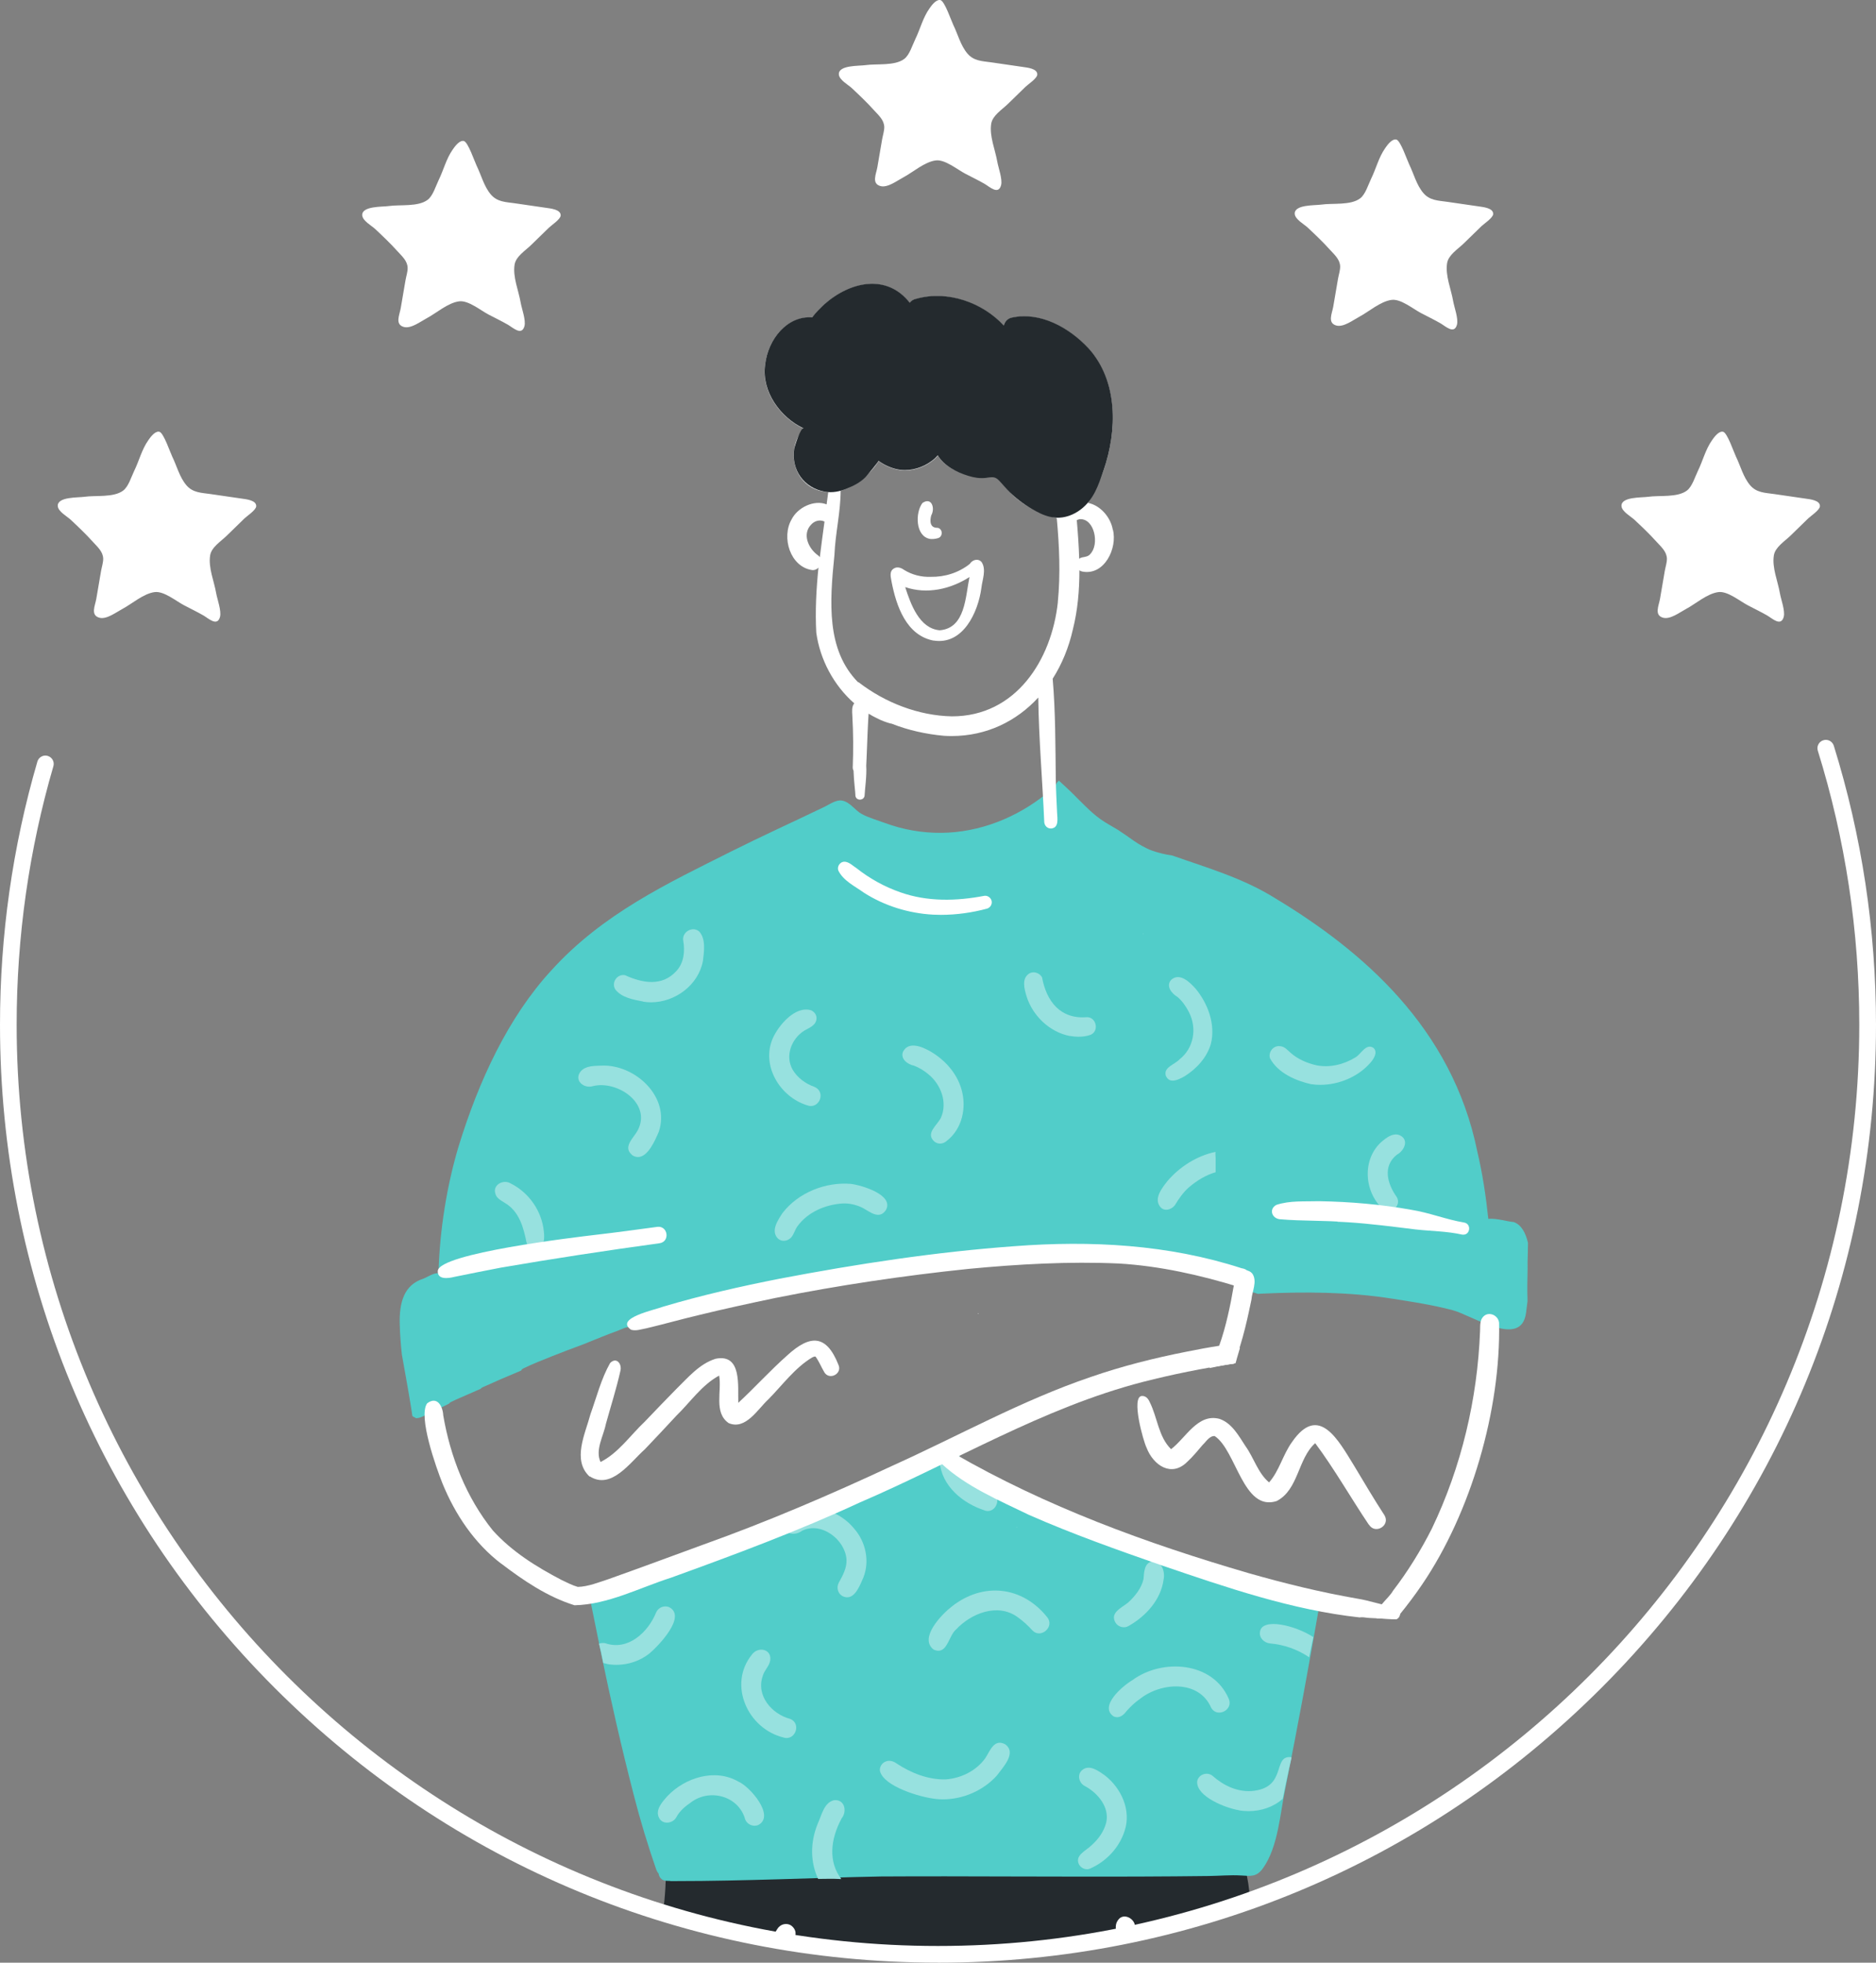 <svg xmlns="http://www.w3.org/2000/svg" xmlns:xlink="http://www.w3.org/1999/xlink" id="a" width="285.05" height="298.23" viewBox="0 0 285.05 298.23"><rect x="0" y="0" width="285.05" height="298.23" fill="#808080" stroke="none"/><defs><style>.c{fill:none;}.c,.d,.e,.f,.g{stroke-width:0px;}.h{clip-path:url(#b);}.d{fill:#fff;}.e{fill:#51cdc9;}.f{fill:#97e1df;}.g{fill:#242a2e;}</style><clipPath id="b"><circle class="c" cx="142.52" cy="155.7" r="141.26"></circle></clipPath></defs><path class="d" d="m70.36,21.41s.08,0,.13.02c.64.18,1.63,3.14,1.94,3.77.7,1.43,1.1,3.11,2.15,4.35.98,1.15,2.26,1.14,3.66,1.34,1.58.23,3.16.46,4.74.69.67.1,2.26.24,2.21,1.17-.03.58-1.41,1.48-1.79,1.85-.89.87-1.79,1.74-2.69,2.62s-2.32,1.74-2.52,2.99c-.3,1.88.61,3.94.92,5.76.16.92.82,2.67.58,3.58-.41,1.52-1.72.26-2.5-.2-.95-.55-1.96-1.03-2.93-1.54-1.25-.65-3.1-2.21-4.51-2.02-1.71.23-3.44,1.79-4.93,2.58-.91.48-2.38,1.62-3.47,1.31-1.38-.39-.63-1.85-.46-2.86.24-1.4.48-2.81.72-4.21.1-.6.34-1.3.33-1.9-.03-1.07-.84-1.76-1.58-2.57-1.05-1.17-2.19-2.25-3.34-3.33-.54-.51-1.92-1.25-1.98-2.08-.11-1.45,3.08-1.28,4.03-1.42,1.71-.25,4.46.15,5.91-.95.81-.61,1.23-2.09,1.67-2.99.75-1.53,1.15-3.25,2.14-4.65.28-.41.95-1.35,1.58-1.31h0Z"></path><g class="h"><path class="d" d="m148.61,199.59c-.01-.1.13-.04.08.03-.03.04-.08.03-.08-.03Z"></path><path class="g" d="m208.37,541.74c.07-2.05,1.45-6.82-1.07-7.68-1.22-.41-2.87-.21-4.16-.23-1.59-20.42-2.46-40.86-2.71-61.39-.05-.11-.08-.23-.1-.36-.05-.66-.04-1.32-.04-1.98v-2.22c0-.4,0-.8,0-1.2,0-.39,0-.79.01-1.18,0-.11,0-.23.01-.35-.86-34.69-2.74-69.32-5.01-103.94-.56-10.8-.77-21.78-1.68-32.6-.94-10.57-2.29-21.1-3.11-31.68-.2-2.5-.32-5.01-.51-7.51-.11-1.41-.22-2.85-.51-4.24-.35-1.7-.8-2.07-2.61-2-2.73.1-5.4.27-8.1-.01-2.67-.27-5.28.11-7.95.16-11.53.25-23.07.59-34.6,1-5.76.21-11.53.43-17.3.68-5.87.25-11.91.48-17.77.1-.04,4.88-1.14,9.64-1.62,14.52-.49,4.98-.76,9.97-1.22,14.95-.86,9.29-1.64,18.6-2.38,27.9-1.81,22.87-3.06,45.76-4.63,68.65-.03.48-.07.95-.1,1.43-.11,1.62-.21,3.23-.35,4.85-.06.77-.13,1.55-.2,2.33.05.05.1.11.13.17-.48,8.5-.96,17-1.42,25.51-1.04,25.34-4.22,50.46-4.5,75.9-.09,2.67-.2,5.34-.3,8.01.13,1.31-.07,2.77-.18,4.06-2.07.05-4.71.89-4.74,3.32-.03,1.79-.05,3.58-.08,5.36.02.49.04.98.06,1.48.03.71.05,1.43.08,2.14.13.16.21.36.2.58-.04,2.54,3.49,1.52,5.52,1.52h48.24c.22,0-.3-6.04-.33-6.53-.06-.84-.08-1.67-.11-2.52-.04-1.11.29-2.71-.74-3.42-.26-.18-2.56-.39-2.57-.23,1.27-20.67,2.64-41.34,3.77-62.02.46-9.83.92-19.65,1.43-29.48.44-8.61.93-17.22,1.49-25.83.25-3.87.51-7.73.87-11.59.32-3.54,1.08-7.03,1.48-10.58.31-2.77-.03-5.62.44-8.35.96-5.51,2.35-10.97,3.52-16.44.03.12.06.25.09.37,1.7,7.01,3.01,14.06,4.13,21.18.21,1.66.39,3.33.56,4.98,0,.01,0,.03,0,.1.03.32.07.64.11.96.22,1.78.5,3.56.75,5.33.24,1.71.51,3.43.77,5.14.25,1.67.45,3.35.72,5.03.2,1.26.42,2.52.65,3.78,1.22,9.35,2.42,18.7,3.77,28.04.08.55.16,1.1.25,1.64.23,2.24.45,4.48.74,6.72.16,1.19.32,2.38.48,3.56.16,1.15.37,2.29.58,3.43.46,2.49.96,4.97,1.41,7.47.32,1.76.58,3.53.86,5.29.28,1.72.6,3.42.9,5.14.34,1.95.66,3.91.93,5.88.24,1.73.46,3.46.7,5.19.51,3.65,1.04,7.3,1.62,10.94.29,1.8.56,3.59.86,5.4.29,1.74.62,3.49.94,5.22.03.15.06.3.09.44,1.33,7.06,2.66,14.59,2.64,21.78-2.59.58-4.92,1.73-4.54,4.99,0,.08,0,.15,0,.25.01,1.34.02,2.67.03,4,0,1.29.03,2.59,0,3.88,0,.45-.05.82.13,1.22,1.96.21,4.01.06,5.99.06h39.06c-.04-1.62.21-3.2.2-4.83,0-.54.02-1.08.04-1.61h-.04Z"></path><path class="e" d="m101.89,285.81c-.46-.03-.96.05-1.36-.27-.27-.23-.42-.53-.46-.86-.16-.16-.27-.37-.36-.61-1.28-3.7-2.43-7.47-3.41-11.31-1.86-7.19-3.51-14.46-5.02-21.79-.63-3.1-1.26-6.21-1.89-9.31.45-.14.9-.28,1.34-.46.46-.19.91-.39,1.37-.59-.05.02-.1.04-.16.06,2.14-.91,4.29-1.81,6.48-2.59.08-.03.16-.06.25-.08.41-.13.82-.27,1.22-.41.31-.1.62-.21.93-.31.56-.19,1.13-.38,1.69-.57.22-.06.44-.12.66-.18.75-.2,1.51-.41,2.25-.64.77-.25,1.56-.48,2.33-.75,5.45-1.97,10.88-4.06,16.38-5.97,2.57-.89,5.16-1.79,7.58-3.06,3.6-1.89,6.89-4.6,10.87-5.41.29-.06.6-.11.87,0,.33.11.56.41.8.67,1.28,1.42,3.06,2.27,4.79,3.08,8.03,3.75,15.96,7.39,24.3,10.37.05.25.19.49.39.67.25.22.49.42.78.57.25.13.51.24.77.33.6.2,1.2.36,1.81.54.01,0,.02,0,.02,0,.01,0,.03,0,.04.01,0,0-.02,0-.03,0,.95.29,1.9.58,2.85.87.79.24,1.57.5,2.36.72,2.24.62,4.48,1.22,6.71,1.84.11.03.22.06.34.08.34.1.69.2,1.03.29,1.32.36,2.64.72,3.96,1.08.74.2,1.49.41,2.24.61.3.08.61.16.91.25.2.05.39.11.59.16.1.03.2.06.29.08-.03,0-.04-.01-.06-.02.06.02.13.03.19.05-.01,0-.02,0-.03-.01.68.18,1.38.29,2.07.43-1.64,9.48-3.37,18.91-5.26,28.32-.81,3.82-1.08,8.93-3.41,12.19-.98,1.37-1.87,1.18-3.32,1.1-1.62-.1-3.3.06-4.93.08-3.37.04-6.73.07-10.11.08-6.65.03-13.3,0-19.95-.01-6.57-.02-13.16-.04-19.73,0-10.35.2-20.71.7-31.07.7h-.96"></path><path class="e" d="m177.18,236.93h0s.08.03.13.04c-.04-.01-.08-.03-.12-.04"></path><polygon class="e" points="177.2 237.33 177.09 237.3 174.46 236.56 177.23 236.55 177.42 236.61 177.2 237.33"></polygon><path class="e" d="m63.1,215.39c-.16-.03-.31-.11-.44-.22-.03-.23-.06-.46-.1-.69-.07-.46-.15-.91-.22-1.36-.2-1.19-.39-2.36-.61-3.54,0,.04.02.1.03.15-.23-1.31-.47-2.61-.7-3.92-.16-1.5-.28-3-.32-4.51-.11-3.48.7-6.06,3.54-6.99.72-.27,1.58-.92,2.35-.84.17-6.63,1.3-13.4,3.02-19.17,3.09-10.1,7.6-19.78,14.15-26.88,7.84-8.64,17.75-13.24,27.28-18.03,4.71-2.36,9.48-4.52,14.21-6.8.76-.37,1.79-1.12,2.67-.94,1.22.23,1.93,1.46,2.97,2.03,1.04.57,2.45.97,3.59,1.39,2.71,1,5.59,1.5,8.47,1.48,5.86-.05,11.51-2.31,16.03-5.97.47-.39.93-.79,1.37-1.23.1-.3.27-.56.51-.73.65.6,1.31,1.2,1.95,1.82.7.7,1.4,1.41,2.11,2.1.72.7,1.47,1.38,2.29,1.96.83.59,1.74,1.06,2.61,1.59.39.25.78.52,1.17.79.84.58,1.66,1.21,2.56,1.69.46.25.94.49,1.43.67.5.18,1,.32,1.52.45.52.13,1.04.23,1.57.3,5.32,1.88,10.73,3.41,15.72,6.54,13.11,7.91,26.81,19.59,30.64,38.44.79,3.34,1.31,6.78,1.67,10.23,1.3-.11,2.98.44,3.87.49,1.18.43,1.81,1.67,2.16,3.16,0,.24,0,.48-.01.72v-.15c0,.17-.01.35-.01.53v.09-.09.27c0,.1,0,.2-.01.3-.03.75-.04,1.52-.03,2.28-.01.81-.03,1.61-.04,2.42,0,.35,0,.7,0,1.05.01.48.02.95.03,1.43-.07.58-.14,1.17-.22,1.75-.7,5.55-8.15.41-11.23-.39-3.04-.79-6.1-1.26-9.19-1.74-6.55-1.03-13.21-1.05-19.82-.75-.17,0-.34.02-.51.03-.34-.13-.7-.22-1.07-.29.02-.55-.29-1.09-.8-1.33-4.6-2.06-10.2-2.52-15.17-3.12-5.45-.66-10.95-.97-16.45-.93-9.79.06-19.12,1.69-28.65,3.46.06,0,.11-.02.16-.03-.68.13-1.37.27-2.05.4-.6.12-1.19.22-1.79.35h.03s-.05,0-.08.01c-.03,0-.05.01-.08.02-.23.05-.48.11-.71.16.01,0,.03,0,.04,0-.01,0-.03,0-.04,0-.04,0-.07.02-.11.03h.03s-.01,0-.04,0c-1.5.32-3,.65-4.5.96-1.48.32-2.97.67-4.44,1.01-.2-.1-.43-.13-.66-.09-.03,0-.06.01-.09.01,0,0-.02,0-.03.01-.2.04-.4.09-.6.14-1.1.27-2.19.56-3.27.86-.09,0-.17,0-.25.03-1.24.29-2.47.59-3.7.91-.23-.15-.53-.18-.82-.1-1.75.5-3.5,1.02-5.24,1.54-.22-.27-.58-.4-.91-.32-.6.14-1.2.29-1.78.48-.67.22-1.36.41-2.02.65-.22.08-.44.16-.67.24-.42.07-.82.27-1.23.43-.1.04-.21.08-.31.13-.11.04-.22.08-.32.12-1.37.49-2.72,1.06-4.07,1.6-.25.1-.49.2-.74.3-.14.05-.29.11-.42.16-1.43.53-2.87,1.07-4.3,1.64-1.51.6-3.02,1.19-4.48,1.9-.14.07-.25.18-.32.32-1.97.82-3.92,1.66-5.86,2.54-.12.05-.22.13-.29.23-.58.25-1.17.51-1.75.77-.93.41-1.86.79-2.77,1.24-.11.06-.21.14-.28.24-1.07.53-2.13,1.07-3.21,1.59-.58.23-1.14.62-1.75.62-.04,0-.09,0-.13,0"></path><path class="f" d="m97.72,152.18c-1.46-.28-3.24-.58-4.21-1.81-.68-1.04.25-2.42,1.46-2.19,2.62,1.2,5.63,1.76,7.79-.62,1.17-1.26,1.34-3.03,1.05-4.65-.2-1.29,1.39-2.23,2.41-1.39,1.06,1.13.76,3.05.59,4.48-.68,3.69-4.24,6.3-7.89,6.3-.4,0-.8-.03-1.2-.1"></path><path class="f" d="m96.04,175.49c-1.48-1.22.27-2.6.87-3.75,2.12-4.07-3.09-7.61-6.8-6.71-1.42.45-2.97-.9-1.87-2.24.78-.89,2.1-.82,3.19-.87,5.1-.2,10.46,4.79,8.67,10.05-.53,1.23-1.62,3.84-3.16,3.84-.29,0-.59-.09-.91-.3"></path><path class="f" d="m122.58,167.93c-4.12-1.31-6.97-6.07-5.14-10.21.9-1.96,3.39-4.93,5.8-4.21.52.25.88.72.82,1.33-.1,1-1.12,1.33-1.86,1.77-1.94,1.23-2.94,3.8-1.78,5.9.74,1.26,1.98,2.17,3.35,2.65,1.6.7.9,2.9-.56,2.9-.2,0-.4-.04-.62-.13"></path><path class="f" d="m142,173.48c-1.47-1.26.41-2.48.97-3.64,1.03-2.31.01-5.02-1.86-6.57-.66-.56-1.41-1.03-2.23-1.34-.95-.18-2.11-1.03-1.67-2.12.85-1.67,2.97-.74,4.19-.03,2.17,1.26,3.99,3.29,4.69,5.73.81,2.79.12,6.03-2.24,7.85-.29.26-.65.41-1.01.41-.29,0-.58-.09-.83-.29"></path><path class="f" d="m118.16,188.15c-1.07-1.15.04-2.75.73-3.82,2.39-3.11,6.53-4.76,10.4-4.44,1.64.21,6.57,1.65,5.33,3.96-.98,1.52-2.41.32-3.44-.26-.98-.51-2.09-.78-3.2-.72-2.59.18-5.24,1.3-6.8,3.45-.41.54-.55,1.28-1.01,1.76-.29.29-.69.46-1.08.46-.34,0-.67-.12-.93-.39"></path><path class="f" d="m162.49,157.41c-3.04-.62-5.59-3.08-6.51-6.02-.33-1.11-.79-2.71.4-3.46.67-.42,1.58-.09,1.95.56.67,3.65,2.78,6.4,6.8,6.07,1.47-.04,1.93,2.16.55,2.69-.56.2-1.17.28-1.78.28-.48,0-.95-.05-1.41-.13"></path><path class="f" d="m176.36,183.46c-1.15-1.28.2-2.94,1.03-4,1.85-2.17,4.48-3.85,7.3-4.43-.03.31,0,.63.02.94v2.15c-1.39.39-2.78,1.2-4.08,2.31-.87.77-1.52,1.72-2.12,2.71-.3.39-.82.68-1.32.68-.3,0-.6-.11-.83-.36"></path><path class="f" d="m177.17,163.55c-.5-1.37,1.33-1.78,2.05-2.58,2.19-1.71,2.69-4.75,1.43-7.18-.44-.86-1-1.67-1.73-2.3-.87-.51-1.83-1.65-.96-2.61,1.29-1.15,2.83.37,3.7,1.34,1.89,2.28,3.06,5.45,2.33,8.39-.6,2.07-2.16,3.77-3.95,4.9-.51.3-1.24.69-1.86.69-.41,0-.77-.18-1-.67"></path><path class="f" d="m199.24,164.75c-2.38-.54-5.08-1.71-6.27-3.95-.3-.96.55-1.99,1.55-1.83.68.04,1.12.61,1.59,1.01,1.1.97,2.49,1.56,3.91,1.89,2.04.41,4.19-.13,5.93-1.2.86-.49,1.58-2.16,2.72-1.46.75.64.06,1.71-.45,2.28-1.86,2.13-4.77,3.35-7.61,3.35h-.06c-.44,0-.87-.03-1.31-.1"></path><path class="f" d="m204.55,183.45c1.05-.48,2.2.52,2,1.62-.06.17-.11.34-.16.52-.08,0-.17.02-.25.03-.29,0-.57.01-.86.02-.68.02-1.36.04-2.04.06.2-1.05.62-1.9,1.31-2.25"></path><path class="f" d="m113.24,276.5c-.96-3.59-5.36-4.8-8.24-2.64-.87.6-1.71,1.29-2.22,2.24-.5.99-2.07,1.2-2.62.16-.68-1.23.48-2.47,1.26-3.35,2.67-2.81,7.23-4.24,10.75-2.21,1.74.72,5.69,5.24,3.04,6.61-.18.08-.37.11-.56.11-.58,0-1.16-.35-1.4-.91"></path><path class="f" d="m127.55,285.51c-.46-.01-.93-.04-1.39-.03-.58,0-1.15.01-1.72.02h-.13c-1.17-2.52-1.24-5.46-.08-8.34.6-1.27.94-3.25,2.49-3.62,1.61-.19,2.04,1.67,1.17,2.75-1.74,3.23-2.04,6.61-.06,9.23h-.27"></path><path class="f" d="m134.28,268.51c0-.23.19-.42.42-.42s.42.19.42.42-.19.42-.42.42-.42-.19-.42-.42"></path><path class="f" d="m142.15,273.34c-2.23-.22-7.83-1.86-8.44-4.21-.14-.85.58-1.6,1.43-1.57.41,0,.75.16,1.08.39,2.2,1.45,4.79,2.49,7.45,2.43,2.34-.16,4.67-1.3,6.05-3.24.72-1.1,1.32-2.98,2.99-2.11,1.86,1.31-.36,3.55-1.27,4.8-2.06,2.26-5.12,3.58-8.17,3.58-.37,0-.74-.02-1.11-.06"></path><path class="f" d="m164.68,270.1c0-.1.08-.19.19-.19s.19.08.19.19-.08.19-.19.19-.19-.08-.19-.19"></path><path class="f" d="m165.36,269.19c0-.1.08-.19.19-.19s.19.08.19.19-.08.19-.19.19-.19-.08-.19-.19"></path><path class="f" d="m163.98,283.36c-.77-1.42,1.02-2.13,1.85-2.95,1.05-.93,1.92-2.12,2.26-3.49.52-2.34-1.3-4.48-3.23-5.52-.87-.41-1.24-1.66-.5-2.38,1.12-1.04,2.6.1,3.58.8,2.46,1.94,3.98,5.29,2.94,8.38-.82,2.56-2.77,4.63-5.22,5.72-.16.08-.32.11-.49.11-.47,0-.94-.27-1.18-.67"></path><path class="f" d="m169.35,260.1c0-.1.08-.19.19-.19s.19.08.19.19-.08.19-.19.19-.19-.08-.19-.19"></path><path class="f" d="m169.26,260.84c-2.38-1.53,1.33-4.68,2.8-5.54,4.55-3.35,12.26-2.82,14.65,2.85.72,1.69-1.77,2.94-2.68,1.34-1.86-4.3-7.66-3.86-10.82-1.34-.76.52-1.41,1.15-2.02,1.83-.35.49-.86.95-1.45.95-.15,0-.31-.03-.48-.1"></path><path class="f" d="m188.23,275.06c-1.93-.32-6.42-2.02-6.33-4.34.15-1.1,1.53-1.57,2.36-.87,1.64,1.45,3.66,2.42,5.86,2.3,5.61-.41,3.1-5.56,6.13-5.14-.01.1-.03.19-.05.28,0-.03.01-.06.02-.09-.23.98-.46,1.97-.66,2.95-.15.69-.29,1.38-.43,2.08-.08.36-.15.72-.22,1.09-1.39,1.25-3.28,1.88-5.19,1.88-.51,0-1.01-.04-1.5-.13"></path><path class="f" d="m149.66,229.52c-3.37-1.06-6.64-3.77-6.87-7.45.7-.48,1.39-.98,2.07-1.48.49-.37.98-.72,1.46-1.1.02-.02.04-.03.06-.05-1.93,3.22,1.14,6.37,4.25,7.24,1.56.62.92,2.92-.54,2.92-.14,0-.29-.03-.45-.07"></path><path class="f" d="m127.98,242.51c-.7-.41-.91-1.31-.53-2.02.6-1.09,1.25-2.26,1.17-3.55-.22-3.02-3.84-5.77-6.73-4.35-.96.73-2.6.68-2.83-.74-.18-1.32,1.26-1.88,2.25-2.3,3.04-1.08,6.5.29,8.48,2.73,1.76,2.01,2.39,4.94,1.39,7.44-.48,1.07-1.17,2.99-2.45,2.99-.23,0-.48-.06-.75-.2"></path><path class="f" d="m141.86,250.65c-2.28-1.75,1.23-5.36,2.76-6.54,4.76-3.76,10.73-3.11,14.51,1.64,1.15,1.44-.98,3.32-2.26,1.99-.69-.76-1.44-1.45-2.28-2.04-3.01-2.17-7.06-.55-9.35,1.93-.99.85-1.26,3.2-2.65,3.2-.22,0-.46-.06-.74-.18"></path><path class="f" d="m119.08,264.02c-5.46-1.31-8.53-8.05-4.82-12.62.93-1.26,3.02-.86,2.77.9-.13.87-.91,1.5-1.13,2.35-1.06,2.98,1.36,5.81,4.18,6.54,1.56.64.92,2.9-.56,2.9-.13,0-.28-.02-.43-.06"></path><path class="f" d="m166.53,232.47c-.09-.06-.16-.13-.23-.19.34.06.68.12,1.01.17.13.02.25.04.38.06-.16.06-.33.1-.51.1-.2,0-.42-.04-.65-.14"></path><path class="f" d="m209.99,183.59c-2.87-2.78-3.01-7.88.29-10.39.67-.53,1.53-1.07,2.4-.7,1.48.68.69,2.36-.42,2.95-2.23,1.74-1.45,4.46-.03,6.44.82,1.39-1.1,2.85-2.23,1.69"></path><path class="f" d="m80.01,188.83c-.46-2.33-1.12-4.77-3.3-6.05-.57-.37-1.29-.7-1.45-1.44-.41-1.34,1.26-2.18,2.33-1.52,2.77,1.38,4.72,4.17,5.04,7.25.12,1.01.15,2.55-1.15,2.73-.65.1-1.29-.33-1.46-.97"></path><path class="f" d="m92.21,252.82c-.18-.04-.36-.08-.55-.13-.01-.06-.03-.11-.03-.16-.1-.49-.2-.99-.3-1.48-.06-.29-.13-.56-.21-.85-.04-.15-.08-.3-.11-.44.3-.12.64-.15.97-.07,3.44,1.19,6.5-1.67,7.71-4.67.32-.75,1.2-1.13,1.97-.82,2.73,1.38-1.57,5.84-2.94,7.01-1.41,1.14-3.23,1.76-5.05,1.76-.49,0-1-.04-1.48-.14"></path><path class="f" d="m169.57,246.68c-1.07-1.6.83-2.34,1.85-3.18,1.04-.96,2-2.14,2.33-3.54.09-1.01.08-2.47,1.34-2.71,1.45-.1,1.97,1.6,1.71,2.78-.41,3.06-2.71,5.57-5.32,7.04-.62.37-1.46.19-1.9-.39"></path><path class="f" d="m192.98,249.72c-.91-.09-1.72-.87-1.52-1.82.35-2.12,5.36-.94,8.1.86-.02.09-.04.18-.06.27-.09.42-.18.84-.27,1.26-.11.51-.21,1.01-.31,1.53-1.76-1.19-3.81-1.92-5.94-2.1"></path><path class="d" d="m154.46,232.11c.06-.01.13-.03.18-.04-.06.02-.13.04-.19.06v-.02"></path><path class="d" d="m85.25,182.71s0-.02,0-.03c.03.06.04.12.06.18-.02-.05-.04-.1-.05-.15"></path><path class="d" d="m173.65,141.91s.04-.06.07-.1c-.01.04-.02.07-.03.1h-.04"></path><path class="d" d="m141.75,138.98c-3.7-.21-7.34-1.33-10.46-3.32-1.38-1-3.13-1.8-3.91-3.38-.25-.73.39-1.49,1.15-1.32.61.13,1.07.61,1.59.94,2.01,1.59,4.28,2.85,6.7,3.69,4.11,1.45,8.51,1.34,12.74.53.49-.07.96.25,1.1.72.15.52-.17,1.08-.7,1.23-2.28.61-4.63.94-6.99.94-.41,0-.82-.01-1.24-.03"></path><path class="d" d="m76.18,237.62c-4.09-3.11-7.02-7.49-8.95-12.22-.94-2.36-3.74-10.18-2.33-12.16,1.53-1.17,2.38.44,2.45,1.83,1.08,6.33,3.51,12.48,7.54,17.49,2.95,3.25,6.63,5.53,10.44,7.52.81.38,1.6.8,2.46,1.05,1.57-.03,3.3-.74,4.64-1.17,4.84-1.72,9.66-3.51,14.47-5.27,9.76-3.49,19.29-7.58,28.67-11.96,10.04-4.53,19.71-9.95,30.17-13.5,4.74-1.64,9.61-2.87,14.54-3.84,1.67-.34,3.35-.65,5.03-.91.93-.08,1.97-.53,2.8.07.11.09.21.18.29.29h0c-.18.58-.35,1.16-.51,1.74,0-.03.01-.05.03-.08-.06.21-.12.42-.18.63-.1.04-.22.07-.33.08-4.7.7-9.24,1.62-13.78,2.78-15.2,3.94-28.63,12.15-42.96,18.3-9.36,4.34-19.04,7.94-28.74,11.45-4.79,1.53-9.54,4.07-14.63,4.18-4.07-1.26-7.73-3.73-11.1-6.3"></path><path class="d" d="m211.41,246.01c-.74-.03-1.47-.07-2.21-.1-.5-1.45,1.78-2.95,2.45-4.18,2.26-2.93,4.29-6.24,5.92-9.47,4.5-9.39,6.92-19.69,7.32-30.01.04-.75-.08-1.61.49-2.19.84-.87,2.3-.2,2.4.95.26,13.21-4.26,28.82-11.7,39.76-1.07,1.58-2.23,3.11-3.42,4.58-.16.23-.35.47-.55.7-.23-.01-.46-.03-.69-.03"></path><path class="d" d="m211.41,246.01c-1.17-.05-2.33-.11-3.49-.17h.09c-.22-.01-.44-.04-.67-.07-.19-.03-.37-.04-.56-.03-.06,0-.11.01-.16.03-10.31-1.12-20.33-4.58-30.1-7.91-6.78-2.36-13.55-4.76-20.12-7.65-4.6-2.23-9.57-4.31-13.33-7.8-.74-1.3.63-2.25,1.83-1.59,14.01,8.1,29.33,13.7,44.79,18.21,5.58,1.59,10.92,2.9,16.48,3.87,1.94.29,3.77,1.03,5.73,1.21,1.08.16,1.1,1.58.29,1.94-.25-.01-.5-.03-.75-.04"></path><path class="d" d="m184.35,206.7c1.31-2.83,2.1-6.04,2.69-9,.23-1.2.42-2.4.68-3.6.25-1.16,1.94-1.47,2.61-.51.72,1.16-.08,2.64-.18,3.89-.38,1.79-1.29,6.47-2.7,9.76-.08,0-.16,0-.25.01-.25.03-.5.06-.75.11-.19.03-.37.06-.56.1-.37.07-.75.13-1.12.21-.34.07-.67.14-1,.21.2-.44.41-.86.56-1.19"></path><path class="d" d="m184.71,207.79s-.05.01-.08.01c.03,0,.05-.01.08-.01"></path><path class="d" d="m95.91,202.07c-2.65-1.79,3.79-3.08,4.88-3.53,5.81-1.73,11.72-3.07,17.66-4.24,11.8-2.25,23.7-4.07,35.68-4.94,11.61-.89,23.4-.27,34.53,3.35,2.07.29,1.8,3.25-.36,2.86-5.95-1.83-12.08-3.21-18.3-3.58-7.62-.34-15.34.1-22.87.82-9.8,1.02-19.66,2.48-29.29,4.41-3.87.81-7.74,1.65-11.59,2.59-2.68.63-5.33,1.39-8.01,2.02-.76.13-1.57.45-2.33.23"></path><path class="d" d="m89.59,224.37c-2.7-2.51-.65-6.53.13-9.49.93-2.59,1.63-5.38,2.98-7.76.95-.99,1.83.11,1.57,1.17-.61,2.73-1.47,5.4-2.21,8.08-.36,1.85-1.67,3.96-.81,5.78,2.7-1.35,4.54-4.08,6.72-6.13,1.57-1.65,3.16-3.3,4.76-4.93,1.79-1.74,3.54-3.87,6.02-4.63,4.01-.8,3.34,4.17,3.43,6.7,2.54-2.35,4.86-4.93,7.46-7.23,3.48-3.18,5.94-3.17,7.77,1.48.59,1.36-1.43,2.38-2.17,1.08-.45-.77-.79-1.62-1.31-2.34-.16-.08-.36.05-.52.11-2.64,1.59-4.5,4.18-6.64,6.35-1.64,1.5-3.46,4.73-6.05,3.63-2.31-1.6-1.01-4.88-1.45-7.22-2.64,1.43-4.39,4.05-6.51,6.11-1.59,1.71-3.18,3.42-4.79,5.1-2.2,1.95-5.08,6.2-8.36,4.1"></path><path class="d" d="m208.01,231.71c-2.76-4.1-5.22-8.46-8.17-12.42-2.66,2.35-2.51,7.08-5.87,8.8-5.09,1.62-6.11-7.7-9.4-9.88-.79-.06-1.31.86-1.83,1.34-.75.88-1.48,1.78-2.33,2.56-2.4,2.43-5.17.55-6.2-2.14-.51-1.05-2.37-7.73-.72-7.85.61-.04.98.41,1.2.92,1.18,2.32,1.33,5.29,3.25,7.16,2.24-1.69,4.05-5.49,7.37-4.6,1.88.65,2.9,2.56,3.93,4.13,1.27,1.76,1.9,4.11,3.59,5.52,1.56-1.76,2.1-4.23,3.49-6.14,4.08-5.92,7.06-.22,9.42,3.59,1.53,2.54,3.02,5.09,4.64,7.57.89,1.55-1.43,2.94-2.38,1.39"></path><path class="d" d="m66.52,193.11c.23-2.68,20.82-5.1,24-5.48,3.13-.36,6.24-.79,9.36-1.21,1.61-.2,1.97,2.24.34,2.49-8.06,1.1-16.11,2.33-24.13,3.71-2.37.44-4.73.94-7.1,1.41-.89.23-2.55.44-2.47-.91"></path><path class="d" d="m222.18,187.6c-2.34-.53-4.74-.52-7.11-.79-3.42-.42-6.84-.87-10.28-1.09-3.47-.3-6.9-.16-10.36-.46-1.17-.15-1.66-1.52-.51-2.17,2.05-.7,4.36-.5,6.51-.57,4.7.08,9.4.48,14.02,1.31,2.71.43,5.3,1.48,8,1.93,1.19.19.95,2-.25,1.84"></path><path class="d" d="m142.78,95.77c3.92-.3,3.91-5.14,4.53-8.09-2.89,1.85-6.45,2.66-9.77,1.53.84,2.59,2.14,6.29,5.24,6.56m-.93,1.57c-4.15-.79-5.67-5.28-6.38-8.95-.1-.67-.39-1.5.29-1.97.49-.36,1.12-.18,1.57.15,1.23.77,2.63,1.13,4.08,1.08,2.15.04,4.25-.62,5.94-1.96.39-.63,1.27-.91,1.81-.27.74,1.15.1,2.65-.04,3.9-.49,3.7-2.78,8.72-7.25,8.01"></path><path class="d" d="m141.31,81.89c-2.24-.4-2.26-4.01-1.15-5.46,1.4-.96,1.96.79,1.34,1.88-.25.89-.19,1.93.96,1.89.84.15.84,1.42,0,1.59-.38.1-.77.15-1.16.1"></path><path class="d" d="m169.1,80.48c.72,2.83-1.3,7.01-4.63,6.37-.18-.03-.34-.1-.46-.2,0,3.04-.25,6.06-1,9.02-.61,2.71-1.65,5.24-3.06,7.46.43,5.05.41,10.13.47,15.2.03,1.72.12,3.45.2,5.17.04.86.32,2.3-.91,2.39h-.04c-.55,0-.95-.43-1-.96-.27-6.31-.83-12.64-.91-18.94-3.3,3.59-7.83,5.85-13.17,5.85-.39,0-.79-.01-1.19-.04-2.66-.24-5.43-.84-8-1.87v.03c-.75-.2-1.51-.48-2.24-.87-.41-.2-.8-.41-1.18-.65-.02.32-.05.63-.06.94-.13,2.31-.18,4.63-.3,6.95h0c.1,1.6-.22,3.68-.25,4.55-.04.41-.37.62-.71.62-.31,0-.62-.18-.68-.56,0-.55-.25-2.3-.29-3.85-.08-.13-.12-.29-.12-.44.1-2.68.09-5.21-.06-7.87-.03-.64-.13-1.39.29-1.91-3.12-2.73-5.21-6.66-5.77-10.74-.18-3.3,0-6.59.33-9.88-.23.25-.56.41-.96.37-3.34-.48-4.7-4.98-3.12-7.7.91-1.81,3.42-3.03,5.32-2.28.08-.62.16-1.25.25-1.87h0c-5.1-.25-6.79-6.23-3.73-9.63-3.56-1.67-6.42-5.59-5.88-9.62.42-3.95,3.38-7.56,7.16-7.25.55-.77,1.36-1.52,1.78-1.94,4.03-3.59,9.59-4.7,13.04-.29.2-.27.54-.51,1.03-.61,4.69-1.31,9.99.54,13.27,4.08.11-.58.57-1.07,1.17-1.2,4.37-.99,8.78,1.53,11.69,4.65,4.51,4.98,4.38,12.53,2.29,18.56-.31.91-1.23,3.2-2.37,4.89,1.88.36,3.48,2.19,3.79,4.12m-3.44,3.66c1.44-1.42.68-5.5-1.65-5.3-.13.06-.27.1-.39.13.17,1.95.31,3.92.37,5.89.13-.11.29-.18.48-.22.44-.08.9-.13,1.2-.5m-4.93,7.3c.42-4.24.23-8.52-.16-12.76-3.66-.83-7.09-3.09-8.98-6.35-.49.1-1,.15-1.52.15-.32,0-.65-.02-.96-.06-1.1-.11-2.21-.41-3.24-.89-.02.05-.03.1-.05.15-1.31-.42-2.62-1.34-3.31-2.49-.16.17-.31.33-.44.46-1.25,1.1-2.9,1.78-4.55,1.78-.43,0-.87-.05-1.3-.15-.8-.18-1.88-.62-2.71-1.26-1.33,2.05-3.54,3.89-5.78,4.5,0,3.24-.81,6.49-.94,9.75-.74,7.26-1.23,14.42,3.57,19.33.04.01.08.03.13.04,4,3.08,9.07,5.06,14.15,5.16,9.7.01,15.15-8.54,16.1-17.36m-35.46-12.24c-.09-.03-.18-.06-.27-.1-.62-.17-1.26.05-1.7.5-1.5,1.47-.48,3.73,1.03,4.77.09.08.16.16.23.25.22-1.81.46-3.62.71-5.42"></path><path class="d" d="m107.15,304.03c-1.94-.27-1.95-2.69,0-2.96,3.18-.33,6.22-1.97,8.38-4.32.97-1.14,1.82-2.38,2.59-3.66.43-.7,1.34-.96,2.05-.54,1.94,1.42-.59,3.61-1.41,5-2.69,3.61-7.05,6.31-11.61,6.49"></path><path class="d" d="m179.27,303.66c-4.16-1.58-7.82-4.82-9.33-9.06-.32-.91-.7-1.98-.06-2.84.67-1.01,2.09-.49,2.49.5,1.02,4.46,4.81,7.5,8.93,9,1.83,1.47-.1,3.47-2.02,2.41"></path><path class="g" d="m167.68,71.48c2.09-6.03,2.23-13.59-2.29-18.56-2.9-3.11-7.32-5.63-11.69-4.65-.6.13-1.05.62-1.17,1.2-3.28-3.54-8.58-5.39-13.27-4.08-.48.09-.83.33-1.03.61-3.46-4.41-9.01-3.3-13.04.29-.43.43-1.24,1.17-1.78,1.94-3.78-.3-6.74,3.3-7.16,7.25-.53,4.03,2.32,7.96,5.88,9.62-.48-.23-1.42,2.81-1.46,3.14-.46,3.16,1.49,5.92,4.67,6.47,1.11.2,2.26-.03,3.3-.45,1.02-.41,2.08-.96,2.85-1.74.22-.22,2.07-2.45,2-2.5.83.63,1.91,1.08,2.71,1.26.43.1.87.15,1.3.15,1.66,0,3.31-.68,4.55-1.78.13-.13.28-.29.44-.46.97,1.62,2.9,2.58,4.63,3.11.9.28,1.71.41,2.63.32s1.36-.32,2.05.39c.56.58,1.05,1.24,1.64,1.8,1.17,1.12,2.5,2.09,3.93,2.85.94.51,1.97.93,3.04,1,1.36.09,2.73-.42,3.82-1.26,1.96-1.5,2.68-3.69,3.45-5.93h0Z"></path></g><path class="d" d="m142.52,298.22c-38.07,0-73.86-14.82-100.78-41.74C14.83,229.56,0,193.77,0,155.7c0-13.59,1.91-27.04,5.68-39.98.2-.67.9-1.06,1.57-.86.67.2,1.06.9.86,1.57-3.7,12.7-5.58,25.91-5.58,39.27,0,77.19,62.8,139.99,139.99,139.99s139.99-62.8,139.99-139.99c0-14.2-2.12-28.2-6.3-41.63-.21-.67.16-1.38.84-1.59.67-.21,1.38.16,1.59.84,4.25,13.67,6.41,27.93,6.41,42.39,0,38.07-14.82,73.86-41.74,100.78-26.92,26.92-62.71,41.74-100.78,41.74h0Z"></path><path class="d" d="m142.78,0s.08,0,.13.02c.64.18,1.63,3.14,1.94,3.77.7,1.43,1.1,3.11,2.15,4.35.98,1.15,2.26,1.14,3.66,1.34,1.58.23,3.16.46,4.74.69.67.1,2.26.24,2.21,1.17-.03.58-1.41,1.48-1.79,1.85-.89.87-1.79,1.74-2.69,2.62-.9.87-2.32,1.74-2.52,2.99-.3,1.88.61,3.94.92,5.76.16.92.82,2.67.58,3.58-.41,1.52-1.72.26-2.5-.2-.95-.55-1.96-1.03-2.93-1.54-1.25-.65-3.1-2.21-4.51-2.02-1.71.23-3.44,1.79-4.93,2.58-.91.48-2.38,1.62-3.47,1.31-1.38-.39-.63-1.85-.46-2.86.24-1.4.48-2.81.72-4.21.1-.6.34-1.3.33-1.9-.03-1.07-.84-1.76-1.58-2.57-1.05-1.17-2.19-2.25-3.34-3.33-.54-.51-1.92-1.25-1.98-2.08-.11-1.45,3.08-1.28,4.03-1.42,1.71-.25,4.46.15,5.91-.95.81-.61,1.23-2.09,1.67-2.99.75-1.53,1.15-3.25,2.14-4.65.28-.41.95-1.35,1.58-1.31h0Z"></path><path class="d" d="m212.05,21.19s.08,0,.13.02c.64.18,1.63,3.14,1.94,3.77.7,1.43,1.1,3.11,2.15,4.35.98,1.15,2.26,1.14,3.66,1.34,1.58.23,3.16.46,4.74.69.67.1,2.26.24,2.21,1.17-.03.58-1.41,1.48-1.79,1.85-.89.87-1.79,1.74-2.69,2.62-.9.87-2.32,1.74-2.52,2.99-.3,1.88.61,3.94.92,5.76.16.92.82,2.67.58,3.58-.41,1.52-1.72.26-2.5-.2-.95-.55-1.96-1.03-2.93-1.54-1.25-.65-3.1-2.21-4.51-2.02-1.71.23-3.44,1.79-4.93,2.58-.91.48-2.38,1.62-3.47,1.31-1.38-.39-.63-1.85-.46-2.86.24-1.4.48-2.81.72-4.21.1-.6.34-1.3.33-1.9-.03-1.07-.84-1.76-1.58-2.57-1.05-1.17-2.19-2.25-3.34-3.33-.54-.51-1.92-1.25-1.98-2.08-.11-1.45,3.08-1.28,4.03-1.42,1.71-.25,4.46.15,5.91-.95.81-.61,1.23-2.09,1.67-2.99.75-1.53,1.15-3.25,2.14-4.65.28-.41.95-1.35,1.58-1.31h0Z"></path><path class="d" d="m261.7,65.59s.08,0,.13.02c.64.18,1.63,3.14,1.94,3.77.7,1.43,1.1,3.11,2.15,4.35.98,1.15,2.26,1.14,3.66,1.34,1.58.23,3.16.46,4.74.69.67.1,2.26.24,2.21,1.17-.03.58-1.41,1.48-1.79,1.85-.89.87-1.79,1.74-2.69,2.62-.9.87-2.32,1.74-2.52,2.99-.3,1.88.61,3.94.92,5.76.16.92.82,2.67.58,3.58-.41,1.52-1.72.26-2.5-.2-.95-.55-1.96-1.03-2.93-1.54-1.25-.65-3.1-2.21-4.51-2.02-1.71.23-3.44,1.79-4.93,2.58-.91.48-2.38,1.62-3.47,1.31-1.38-.39-.63-1.85-.46-2.86.24-1.4.48-2.81.72-4.21.1-.6.34-1.3.33-1.9-.03-1.07-.84-1.76-1.58-2.57-1.05-1.17-2.19-2.25-3.34-3.33-.54-.51-1.92-1.25-1.98-2.08-.11-1.45,3.08-1.28,4.03-1.42,1.71-.25,4.46.15,5.91-.95.81-.61,1.23-2.09,1.67-2.99.75-1.53,1.15-3.25,2.14-4.65.28-.41.95-1.35,1.58-1.31h0Z"></path><path class="d" d="m24.1,65.59s.08,0,.13.02c.64.18,1.63,3.14,1.94,3.77.7,1.43,1.1,3.11,2.15,4.35.98,1.15,2.26,1.14,3.66,1.34,1.58.23,3.16.46,4.74.69.67.1,2.26.24,2.21,1.17-.03.58-1.41,1.48-1.79,1.85-.89.87-1.79,1.74-2.69,2.62s-2.32,1.74-2.52,2.99c-.3,1.88.61,3.94.92,5.76.16.92.82,2.67.58,3.58-.41,1.52-1.72.26-2.5-.2-.95-.55-1.96-1.03-2.93-1.54-1.25-.65-3.1-2.21-4.51-2.02-1.71.23-3.44,1.79-4.93,2.58-.91.48-2.38,1.62-3.47,1.31-1.38-.39-.63-1.85-.46-2.86.24-1.4.48-2.81.72-4.21.1-.6.34-1.3.33-1.9-.03-1.07-.84-1.76-1.58-2.57-1.05-1.17-2.19-2.25-3.34-3.33-.54-.51-1.92-1.25-1.98-2.08-.11-1.45,3.08-1.28,4.03-1.42,1.71-.25,4.46.15,5.91-.95.81-.61,1.23-2.09,1.67-2.99.75-1.53,1.15-3.25,2.14-4.65.28-.41.95-1.35,1.58-1.31h0Z"></path></svg>